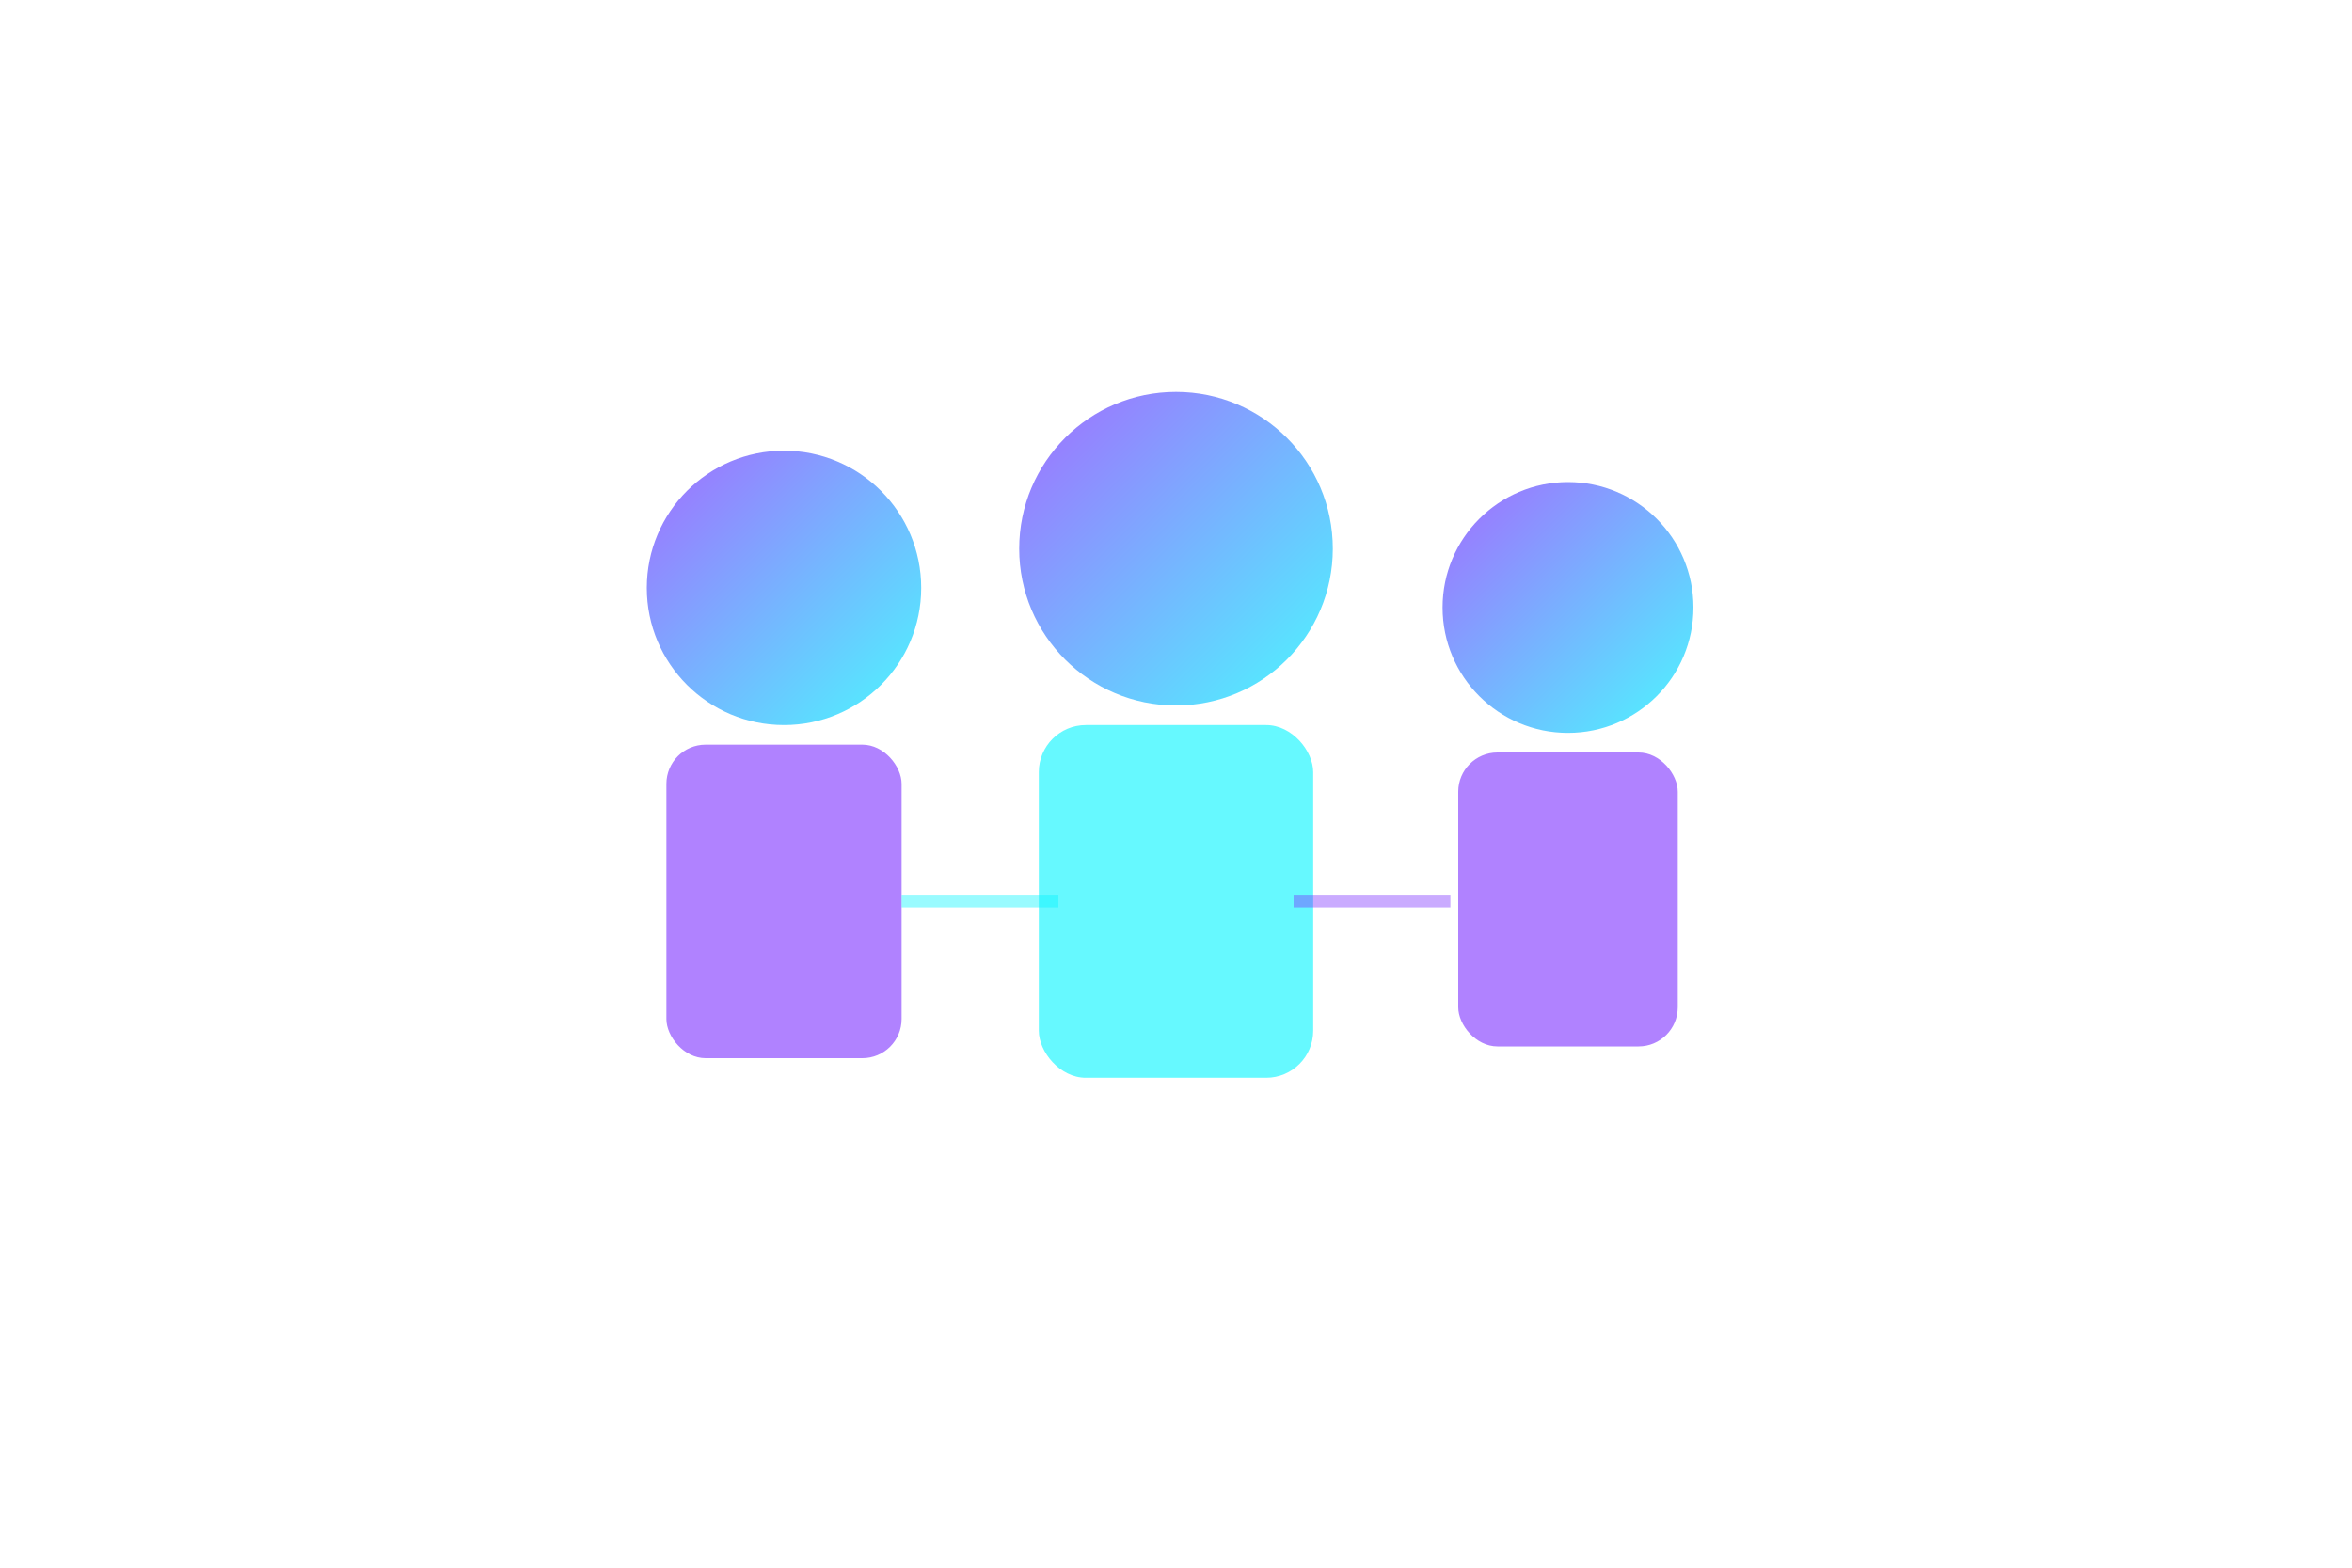 <svg width="600" height="400" viewBox="0 0 600 400" fill="none" xmlns="http://www.w3.org/2000/svg">
  <defs>
    <linearGradient id="teamGrad" x1="0%" y1="0%" x2="100%" y2="100%">
      <stop offset="0%" style="stop-color:#7B2FFF;stop-opacity:0.7" />
      <stop offset="100%" style="stop-color:#00F5FF;stop-opacity:0.7" />
    </linearGradient>
  </defs>
  
  <!-- Три абстрактные фигуры людей -->
  <circle cx="200" cy="150" r="35" fill="url(#teamGrad)"/>
  <rect x="170" y="190" width="60" height="80" rx="10" fill="#7B2FFF" opacity="0.6"/>
  
  <circle cx="300" cy="140" r="40" fill="url(#teamGrad)"/>
  <rect x="265" y="185" width="70" height="90" rx="12" fill="#00F5FF" opacity="0.6"/>
  
  <circle cx="400" cy="155" r="32" fill="url(#teamGrad)"/>
  <rect x="372" y="192" width="56" height="75" rx="10" fill="#7B2FFF" opacity="0.6"/>
  
  <!-- Соединительные линии -->
  <line x1="230" y1="230" x2="270" y2="230" stroke="#00F5FF" stroke-width="3" opacity="0.4"/>
  <line x1="330" y1="230" x2="370" y2="230" stroke="#7B2FFF" stroke-width="3" opacity="0.4"/>
</svg>

